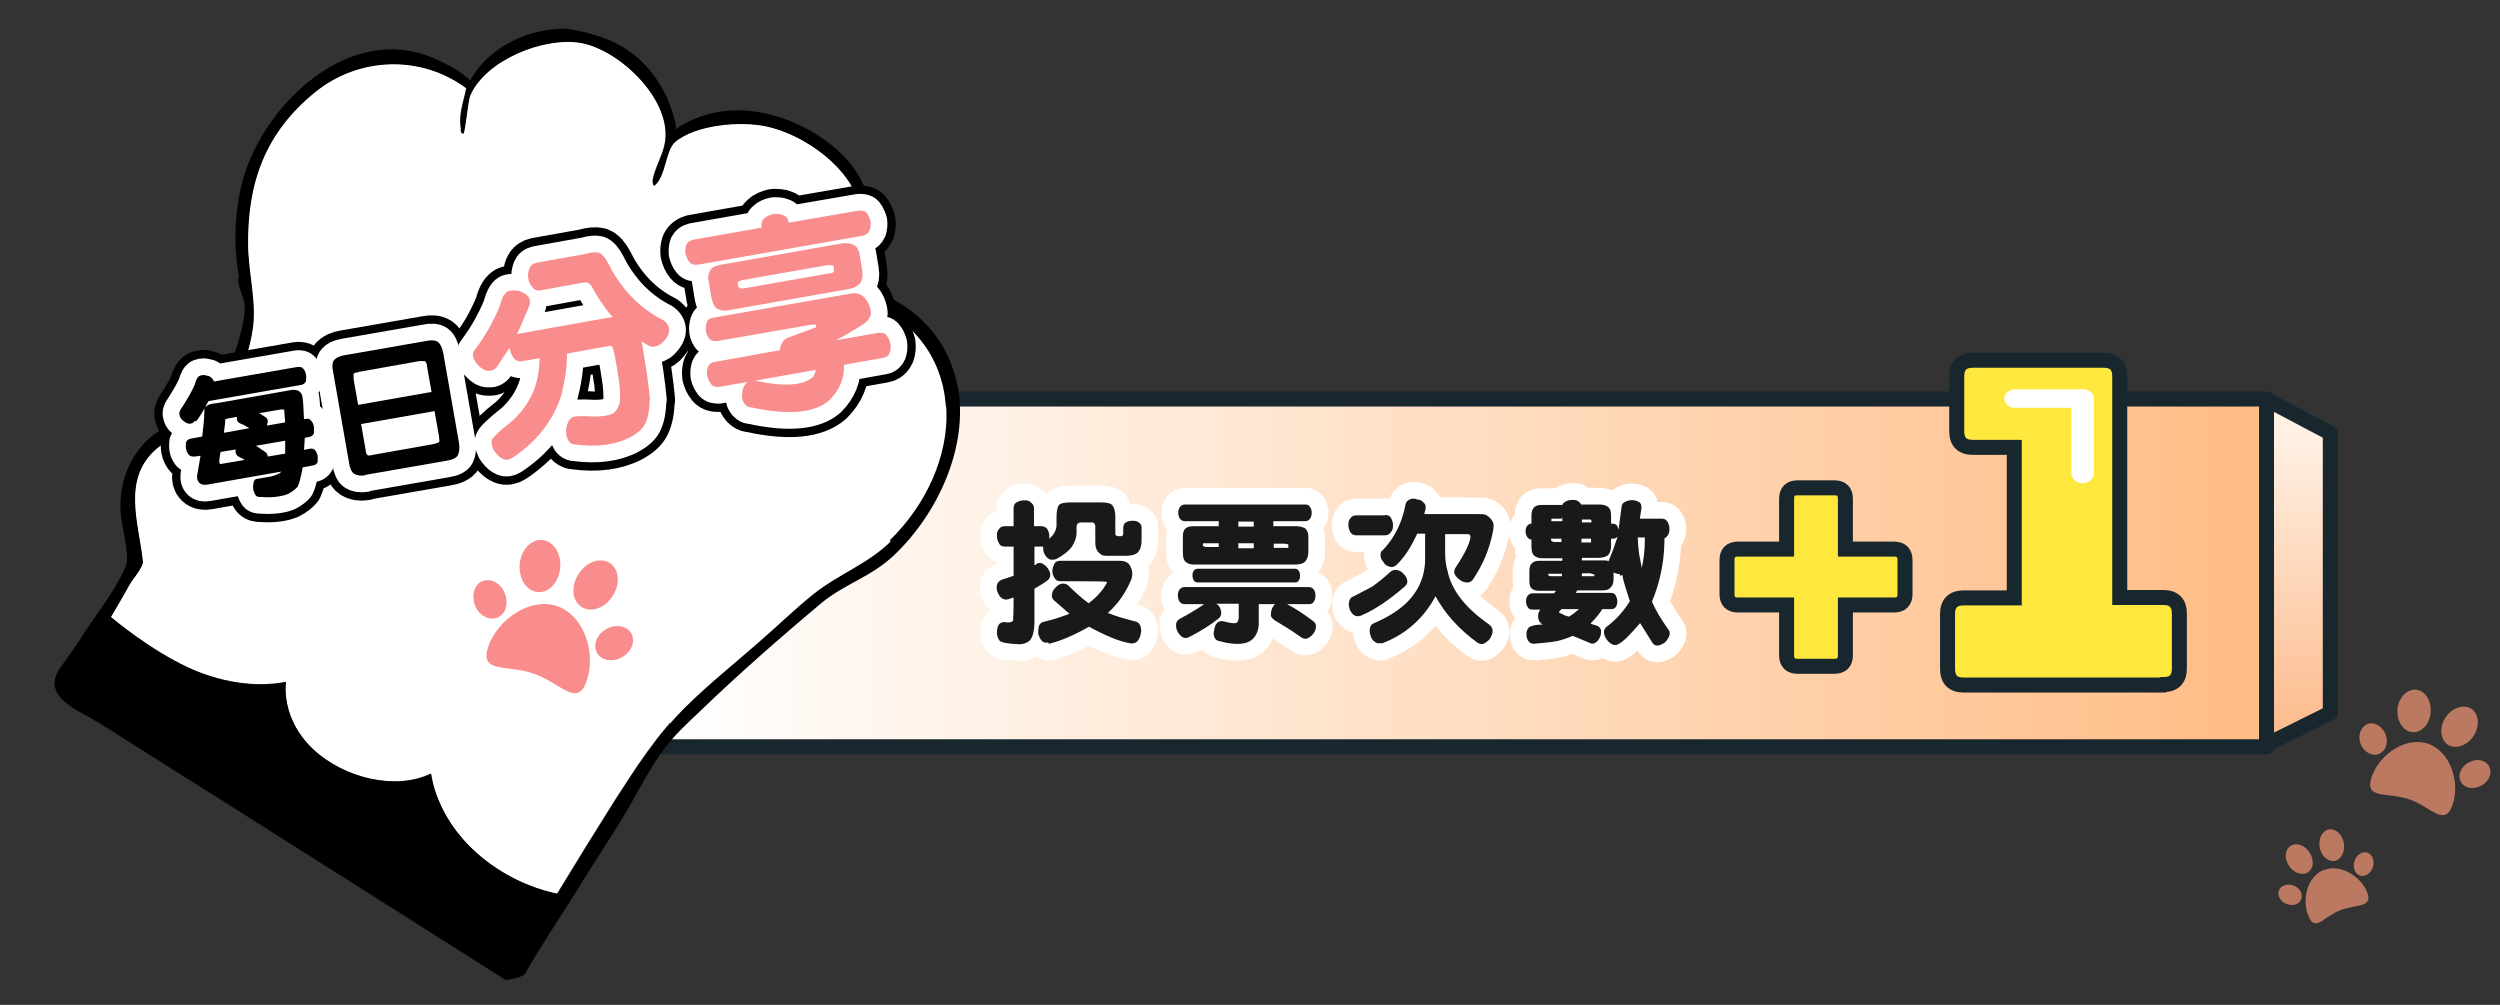 <?xml version="1.0" encoding="UTF-8"?>
<svg id="_圖層_1" data-name="圖層_1" xmlns="http://www.w3.org/2000/svg" version="1.1" xmlns:xlink="http://www.w3.org/1999/xlink" viewBox="0 0 599.6 241">
  <rect x="0" y="0" width="599.6" height="241" fill="#333333" stroke="none"/>
  <!-- Generator: Adobe Illustrator 29.4.0, SVG Export Plug-In . SVG Version: 2.1.0 Build 152)  -->
  <defs>
    <style>
      .st0 {
        stroke: #000;
        stroke-width: 12px;
      }

      .st0, .st1 {
        fill: none;
      }

      .st0, .st1, .st2, .st3, .st4 {
        stroke-linecap: round;
      }

      .st0, .st1, .st3, .st4 {
        stroke-linejoin: round;
      }

      .st5 {
        fill: #fff;
      }

      .st6 {
        fill: #f98c8c;
      }

      .st7 {
        isolation: isolate;
      }

      .st1 {
        stroke: #fff;
        stroke-width: 8px;
      }

      .st8 {
        fill: #191919;
      }

      .st9 {
        fill: #ff0080;
      }

      .st2 {
        fill: #ffe83e;
        stroke-miterlimit: 10;
      }

      .st2, .st3, .st4 {
        stroke: #18262e;
        stroke-width: 3.6px;
      }

      .st3 {
        fill: url(#_未命名漸層_56);
      }

      .st4 {
        fill: url(#_未命名漸層_29);
      }

      .st10 {
        fill: #ba7960;
      }
    </style>
    <linearGradient id="_未命名漸層_29" data-name="未命名漸層 29" x1="158.9" y1="1583.4" x2="543.7" y2="1583.4" gradientTransform="translate(0 -1446)" gradientUnits="userSpaceOnUse">
      <stop offset="0" stop-color="#fff"/>
      <stop offset="1" stop-color="#ffbc85"/>
    </linearGradient>
    <linearGradient id="_未命名漸層_56" data-name="未命名漸層 56" x1="551.2" y1="1549.8" x2="551.2" y2="1625.9" gradientTransform="translate(0 -1446)" gradientUnits="userSpaceOnUse">
      <stop offset="0" stop-color="#fff1e4"/>
      <stop offset="1" stop-color="#fcb888"/>
    </linearGradient>
  </defs>
  <g class="st7">
    <g id="_圖層_11" data-name="_圖層_1">
      <g>
        <path class="st4" d="M543.7,95.7H158.9v83.4h384.8v-83.4Z"/>
        <path class="st3" d="M558.9,103.9v67.1l-15.3,7.6v-82.8l15.3,8.1Z"/>
        <path class="st2" d="M416.8,145.1c-1.7,0-2.6-.9-2.6-2.6v-8.2c0-1.7.9-2.6,2.6-2.6h11.7v-12.1c0-1.7.9-2.6,2.6-2.6h8.9c1.7,0,2.6.9,2.6,2.6v12.1h11.7c1.7,0,2.6.9,2.6,2.6v8.2c0,1.7-.9,2.6-2.6,2.6h-11.7v12.1c0,1.7-.9,2.6-2.6,2.6h-8.9c-1.7,0-2.6-.9-2.6-2.6v-12.1h-11.7Z"/>
        <path class="st2" d="M518.7,164.3h-47.7c-2.6,0-3.9-1.3-3.9-3.9v-13.1c0-2.6,1.3-3.9,3.9-3.9h12.1v-36.1h-9.9c-2.6,0-3.9-1.3-3.9-3.9v-13.1c0-2.6,1.3-3.9,3.9-3.9h31.3c2.6,0,3.9,1.3,3.9,3.9v53h10.4c2.6,0,3.9,1.3,3.9,3.9v13.1c0,2.6-1.3,3.9-3.9,3.9h0Z"/>
        <path class="st5" d="M499.7,93.4h-16.5c-1.4,0-2.5,1-2.5,2.2s1.1,2.2,2.5,2.2h16.5c1.4,0,2.5-1,2.5-2.2s-1.1-2.2-2.5-2.2Z"/>
        <path class="st5" d="M502.2,113.4v-17.5c0-1.4-1.2-2.5-2.7-2.5s-2.7,1.1-2.7,2.5v17.5c0,1.4,1.2,2.5,2.7,2.5s2.7-1.1,2.7-2.5Z"/>
        <g>
          <g>
            <path d="M258.2,126.3v1.4c0,1.2-.4,2.3-1.1,3.4-.8,1.1-2.1,2.1-3.8,3-.6.2-1.2.2-1.7,0-1-.7-1.5-1.7-1.4-3h-2.1v4.4h.2c.5-.5,1-.6,1.6-.4.5.3,1,.6,1.4,1.2s.6,1.1.6,1.6-.2,1-.8,1.4c-.8.6-1.8,1.2-3,1.9v7.9c0,2.2-.4,3.8-1.2,4.6-.8.6-1.7.9-2.7.8-2.6-.1-4.1-.4-4.5-.9s-.5-1-.6-1.7c0-1.8.5-2.7,1.8-2.7,1,.2,1.8.1,2.1-.4v-.9c.1,0,.1-4.6.1-4.6l-1.2.4c-.6.2-1.1.1-1.6-.2-.4-.3-.8-.8-1-1.4-.3-.6-.3-1.2-.2-1.8.1-.5.5-.9,1-1.2l3-1v-7h-2.1c-.7,0-1.2-.3-1.4-.8-.3-.5-.5-1.1-.5-1.8s.1-1.2.5-1.6c.3-.5.8-.7,1.4-.7h2.1v-4.3c0-.7.3-1.2.7-1.4.5-.3,1.1-.5,1.8-.5s1.2,0,1.6.5c.5.3.8.8.8,1.4v4.3h1.8c.6,0,1.1.3,1.4.7.4.7.6,1.5.4,2.3,1.1-.8,1.7-1.9,1.8-3.1v-2.1c0-1.4.2-2.4.6-2.9.4-.4,1.3-.6,2.8-.6h7.3c1.4,0,2.3.2,2.7.7.4.5.7,1.4.7,2.7v4.1c0,.4.2.5.6.6h.7c.4,0,.6-.2.6-.6v-1.4c0-.6.2-1,.6-1.3.4-.2.9-.4,1.5-.4s1.2,0,1.6.4c.5.3.7.7.7,1.3v3c0,1.6-.5,2.7-1.3,3.2-.5.3-1.3.5-2.5.5h-4.1c-.9,0-1.6,0-1.9-.4-.9-.5-1.3-1.5-1.3-2.8v-3.8c0-.7-.4-1.1-1-1h-2.4c-.7,0-1.1.4-1.1,1.1ZM251.4,154.1c-.7.1-1.2,0-1.6-.5-.4-.4-.6-1-.8-1.6,0-.7,0-1.3.2-1.9.2-.6.7-.9,1.3-1,2.5-.6,4.5-1.3,6-1.9l-3.7-3.2c-.5-.5-.6-.9-.5-1.5s.4-1.2.9-1.6c.4-.5.9-.8,1.4-.9s1.1,0,1.6.4c1.7,1.7,3.3,3.1,4.9,4.3,2.1-1.6,3.5-3.3,4.3-4.8.1-.2.1-.3,0-.4h-.6c0-.1-10.5-.1-10.5-.1-.7,0-1.1-.3-1.4-.8s-.5-1-.5-1.6.2-1.3.5-1.8.7-.7,1.4-.7h14.3c1.3,0,2.1.5,2.5,1.3.5,1,.6,1.9.3,3-1.3,3.2-3.2,6-5.7,8.2,1.9.8,4.1,1.4,6.4,2,.7.1,1.2.5,1.4,1.1.2.5.3,1.2.1,1.9-.1.7-.4,1.3-.8,1.8-.4.4-1,.6-1.7.5-2.8-.5-6.1-1.9-9.9-4-3.5,2-6.7,3.4-9.6,4.1l-.2-.3Z"/>
            <path d="M301.9,144.8v5c-.1,1.5-.6,2.7-1.6,3.6-1.4,1.2-4,1.4-7.7.4-.7-.1-1.1-.4-1.3-.9-.2-.5-.3-1-.1-1.7.2-1.7,1-2.4,2.2-2.2,1.7.5,2.9.6,3.3.3.3-.4.4-.8.4-1.2v-3.3h-5.4c.7.4,1.1,1.1,1.2,2,0,.6-.1,1.1-.6,1.5-1.8,1.5-4.2,3-7.1,4.5-.6.3-1.2.3-1.6,0-.5-.3-.9-.8-1.2-1.4-.3-.6-.4-1.2-.3-1.7,0-.6.4-1,.9-1.3,2.4-1.3,4.4-2.5,5.8-3.5h-4.7c-.5,0-.9-.2-1.2-.6-.3-.5-.4-1-.4-1.5s.1-1,.4-1.4.7-.6,1.2-.6h29.8c.5,0,.9.2,1.2.6.3.4.4.9.4,1.5s-.1,1-.4,1.4c-.3.5-.7.6-1.2.6h-5.2c1.7.9,3.8,2.2,6.3,4.1.5.4.7.9.6,1.4,0,.6-.3,1.2-.7,1.7-.4.5-.9.8-1.3,1-.5.2-1.1.1-1.6-.3-2.1-1.5-3.9-2.6-5.4-3.5-1.2-.6-1.8-1.3-1.8-1.7,0-1.1.3-2,1-2.7h-3.9ZM310.8,126.2c.9,0,1.6.2,2.2.5.5.4.8,1.1.8,2.1v3.6c0,.9-.3,1.7-.7,2.2s-1.2.8-2.3.8h-24.5c-1,0-1.6-.3-2.1-.8-.4-.5-.5-1.2-.5-2.2v-3.6c0-.9.1-1.6.6-2,.4-.4,1-.6,2-.6h6v-1.2h-8.1c-.5,0-.9-.2-1.2-.6-.3-.4-.4-.9-.4-1.4s.1-1,.4-1.4.7-.6,1.2-.6h28.9c.5,0,.9.2,1.1.6.3.4.4.9.4,1.4s-.1,1-.4,1.4-.6.6-1.2.6h-7.6v1.2h5.4ZM287.3,136.4h23.3c.4,0,.7.2.9.5s.3.7.3,1.2-.1.8-.3,1.1c-.2.4-.5.5-.9.5h-23.3c-.5,0-.8-.2-1-.5-.2-.4-.3-.7-.3-1.2s.1-.8.3-1.1c.2-.3.5-.5,1-.5ZM292.3,130.3h-3c-.4,0-.6,0-.7,0s-.1.3-.1.7h0c0,0,.2,0,.2,0,.1,0,.3.2.6.2h3v-1.2h0ZM300.7,125.1h-3.7v1.2h3.7v-1.2ZM300.7,130.3h-3.7v1.2h3.7v-1.2ZM305.5,131.4h2.4c.6,0,1,0,1.1,0v-.7c0-.2-.5-.3-1.1-.3h-2.4v1.2h0Z"/>
            <path d="M332.2,123.5c.6,0,1.1.2,1.4.7s.5,1.1.5,1.8-.1,1.2-.5,1.6c-.3.5-.8.8-1.4.8h-6.9c-.7,0-1.1-.3-1.4-.7-.3-.5-.5-1.1-.5-1.8s.1-1.2.5-1.6c.3-.5.8-.7,1.4-.7h6.9ZM335,136.7c.6.1,1.2.4,1.6.9.5.5.8,1,.9,1.5.1.6,0,1-.5,1.5-3.6,3.1-7.1,5.6-10.7,7.1-.6.2-1.2.1-1.6-.2s-.8-.8-1-1.4c-.2-.7-.3-1.3-.1-1.9.1-.6.5-1,1.1-1.2l4.4-2.3c1.4-1,2.9-2.2,4.3-3.5.5-.4,1-.6,1.5-.5h.1ZM331.3,154.2c-.6.2-1.2.1-1.6-.3-.5-.3-.8-.8-1-1.5-.2-.6-.3-1.2-.1-1.8.1-.6.5-1,1.1-1.2,3-1.3,5.4-2.8,7.3-4.5,3.2-3,4.8-6.6,4.8-10.9v-6h-1.9c-1.5,3.3-3.2,5.9-5.1,7.6-.5.4-1,.5-1.6.3s-1.1-.5-1.4-1.1c-.4-.5-.7-1-.7-1.6s.1-1,.7-1.4c2.7-2.9,4.5-6.5,5.3-10.8.1-.6.5-1,1-1.2.5-.3,1.2-.3,1.8,0,.6,0,1.2.3,1.5.7.5.4.6.9.5,1.6l-.3,1.2h13c.9,0,1.7,0,2.1.4.5.3,1,.8,1.3,1.4.3.5.3,1.4,0,2.7-.8,4-2.4,7.7-4.6,11-.4.6-.8.9-1.4.9s-1.1-.1-1.7-.5-1-.8-1.3-1.3-.3-1,0-1.6c1.4-2.1,2.3-3.7,2.8-4.8.8-1.7,1-2.8.8-3.1-.1-.2-.4-.3-.6-.3h-5.4v4.5c0,1.6.2,3.1.6,4.4.9,4.4,4.1,8.6,9.3,12.3,1,.6,1.5,1.3,1.5,2s-.3,1.2-.6,1.8c-.4.6-.9.9-1.4,1.2s-1.1.2-1.7-.2c-4.4-3.2-7.8-7-10-11.1-2.9,5.4-7.3,9.3-13.1,11.4h.1Z"/>
            <path d="M388.6,137.7c-.5,0-1-.1-1.6-.4v1.7c0,.9-.3,1.5-.7,1.9-.4.5-1,.7-2,.7h-6l-.4.6h8.5c.5,0,.9.2,1.1.6.2.4.4.9.4,1.4s-.1,1-.3,1.3c-.3.4-.6.6-1.2.6h-2.1c-.7,1.1-1.6,2.2-2.6,3.2l-.2.3,1.6.5c.5.3.8.6.9,1.1,0,.6,0,1.1-.3,1.7-.3.5-.5.9-1,1.2-.4.3-.9.4-1.4.1l-4.1-1.7c-1.1.5-2.3.9-3.5,1.2-1.4.3-3.3.5-5.8.7-.6,0-1-.2-1.3-.6-.3-.4-.5-1-.5-1.6s.1-1.1.4-1.5c.3-.5,1.5-.9,3.5-.9-.7-.4-1.1-1.1-1.1-2s.2-1,.5-1.6h-1.9c-.5,0-.9-.2-1.1-.6-.3-.4-.4-.9-.4-1.4s.1-1,.4-1.3c.3-.4.6-.6,1.2-.6h5.1l.5-.6h-4c-.9,0-1.5-.2-1.9-.6-.4-.4-.5-1-.5-2v-2.2c0-.8.2-1.4.6-1.8s.9-.6,1.8-.6h5.5v-.6h-4.8c-.9,0-1.6-.3-2-.7-.4-.4-.6-1.1-.6-2.1v-1.7c-.5,0-.8-.3-1-.6-.3-.4-.4-.9-.4-1.4s.1-1,.4-1.3c.3-.4.6-.5,1-.5v-1.9c0-.9.2-1.5.6-2,.4-.4,1-.6,1.9-.6h4.9c.1-.3.3-.5.6-.7.5-.3,1-.5,1.7-.5s1.2,0,1.6.4c.3.2.5.4.6.7h4.4c.9,0,1.6.2,2.1.6s.7,1,.7,2.1v1.9h.4c.5,0,.9.2,1.1.6l.3.8.7-5.3c0-.6.3-1.1.8-1.3,1.1-.6,2.3-.6,3.4,0,.5.3.6.8.6,1.4l-.4,2.6h5.3c.6,0,1.1.3,1.3.7.3.5.5,1,.5,1.7s-.1,1.2-.4,1.6c-.2.3-.5.6-.8.7v.8c-.1,5.1-1.1,9.9-3,14.4.9,2.1,2.2,4.2,3.8,6.5.4.4.6,1,.4,1.6-.2.5-.5,1.1-1,1.6-.5.4-1,.6-1.5.8-.6.1-1.1,0-1.5-.5l-3-4.8h-.1c-2.2,2.6-3.9,4.3-5,4.9-.6.4-1.1.4-1.7.1-.5-.3-.9-.6-1.3-1.2-.4-.6-.6-1.1-.6-1.7s.3-1.1.8-1.4c2.1-1.6,3.9-3.6,5.4-6h0c-.9-2.9-1.6-4.9-1.8-6.3l-.6.2v-.4ZM371.9,137.6c-.3,0-.5,0-.6.1h0c0,.1.1.3.1.3.1.1.3.2.5.2h2.7v-.6h-2.7ZM374.6,124.4h-1.8c-.3,0-.5,0-.6,0s-.2.3-.1.6h0c0,0,2.6,0,2.6,0v-.9h-.1ZM374.6,129.2h-2.6c0,.4,0,.5.2.6.1,0,.3.2.5.2h1.8v-.9h.1ZM374.5,146.1c-.4.4-.6.6-.6.8l1.4.7,1,.3c.9-.5,1.7-1.2,2.4-1.8h-4.2,0ZM379.4,125.3h2.3c0-.4,0-.6-.2-.7-.1,0-.4,0-.9,0h-1.2v.9h0ZM387.8,128.8c-.2.3-.6.4-1,.4h-.4v1.7c0,.9-.2,1.6-.6,2.1s-1.1.7-2.2.8h-4.2v.6h5c.5,0,1,0,1.4.2.8-1.9,1.5-3.8,2.1-5.7h0ZM379.4,130.1h2.2v-.9h-2.3v.9h0ZM379.4,137.6v.6h3v-.4l-1-.3h-2.1.1ZM393.7,136.5c.5-2.2.8-4.5.8-6.9v-.7h-1.7c.1,2.4.3,4,.5,4.9l.5,2.6h0Z"/>
          </g>
          <g>
            <path class="st1" d="M258.2,126.3v1.4c0,1.2-.4,2.3-1.1,3.4-.8,1.1-2.1,2.1-3.8,3-.6.2-1.2.2-1.7,0-1-.7-1.5-1.7-1.4-3h-2.1v4.4h.2c.5-.5,1-.6,1.6-.4.5.3,1,.6,1.4,1.2s.6,1.1.6,1.6-.2,1-.8,1.4c-.8.6-1.8,1.2-3,1.9v7.9c0,2.2-.4,3.8-1.2,4.6-.8.6-1.7.9-2.7.8-2.6-.1-4.1-.4-4.5-.9s-.5-1-.6-1.7c0-1.8.5-2.7,1.8-2.7,1,.2,1.8.1,2.1-.4v-.9c.1,0,.1-4.6.1-4.6l-1.2.4c-.6.2-1.1.1-1.6-.2-.4-.3-.8-.8-1-1.4-.3-.6-.3-1.2-.2-1.8.1-.5.5-.9,1-1.2l3-1v-7h-2.1c-.7,0-1.2-.3-1.4-.8-.3-.5-.5-1.1-.5-1.8s.1-1.2.5-1.6c.3-.5.8-.7,1.4-.7h2.1v-4.3c0-.7.3-1.2.7-1.4.5-.3,1.1-.5,1.8-.5s1.2,0,1.6.5c.5.3.8.8.8,1.4v4.3h1.8c.6,0,1.1.3,1.4.7.4.7.6,1.5.4,2.3,1.1-.8,1.7-1.9,1.8-3.1v-2.1c0-1.4.2-2.4.6-2.9.4-.4,1.3-.6,2.8-.6h7.3c1.4,0,2.3.2,2.7.7.4.5.7,1.4.7,2.7v4.1c0,.4.2.5.6.6h.7c.4,0,.6-.2.6-.6v-1.4c0-.6.2-1,.6-1.3.4-.2.9-.4,1.5-.4s1.2,0,1.6.4c.5.3.7.7.7,1.3v3c0,1.6-.5,2.7-1.3,3.2-.5.3-1.3.5-2.5.5h-4.1c-.9,0-1.6,0-1.9-.4-.9-.5-1.3-1.5-1.3-2.8v-3.8c0-.7-.4-1.1-1-1h-2.4c-.7,0-1.1.4-1.1,1.1ZM251.4,154.1c-.7.1-1.2,0-1.6-.5-.4-.4-.6-1-.8-1.6,0-.7,0-1.3.2-1.9.2-.6.7-.9,1.3-1,2.5-.6,4.5-1.3,6-1.9l-3.7-3.2c-.5-.5-.6-.9-.5-1.5s.4-1.2.9-1.6c.4-.5.9-.8,1.4-.9s1.1,0,1.6.4c1.7,1.7,3.3,3.1,4.9,4.3,2.1-1.6,3.5-3.3,4.3-4.8.1-.2.1-.3,0-.4h-.6c0-.1-10.5-.1-10.5-.1-.7,0-1.1-.3-1.4-.8s-.5-1-.5-1.6.2-1.3.5-1.8.7-.7,1.4-.7h14.3c1.3,0,2.1.5,2.5,1.3.5,1,.6,1.9.3,3-1.3,3.2-3.2,6-5.7,8.2,1.9.8,4.1,1.4,6.4,2,.7.1,1.2.5,1.4,1.1.2.5.3,1.2.1,1.9-.1.7-.4,1.3-.8,1.8-.4.4-1,.6-1.7.5-2.8-.5-6.1-1.9-9.9-4-3.5,2-6.7,3.4-9.6,4.1l-.2-.3Z"/>
            <path class="st1" d="M301.9,144.8v5c-.1,1.5-.6,2.7-1.6,3.6-1.4,1.2-4,1.4-7.7.4-.7-.1-1.1-.4-1.3-.9-.2-.5-.3-1-.1-1.7.2-1.7,1-2.4,2.2-2.2,1.7.5,2.9.6,3.3.3.3-.4.4-.8.4-1.2v-3.3h-5.4c.7.4,1.1,1.1,1.2,2,0,.6-.1,1.1-.6,1.5-1.8,1.5-4.2,3-7.1,4.5-.6.3-1.2.3-1.6,0-.5-.3-.9-.8-1.2-1.4-.3-.6-.4-1.2-.3-1.7,0-.6.4-1,.9-1.3,2.4-1.3,4.4-2.5,5.8-3.5h-4.7c-.5,0-.9-.2-1.2-.6-.3-.5-.4-1-.4-1.5s.1-1,.4-1.4.7-.6,1.2-.6h29.8c.5,0,.9.2,1.2.6.3.4.4.9.4,1.5s-.1,1-.4,1.4c-.3.5-.7.6-1.2.6h-5.2c1.7.9,3.8,2.2,6.3,4.1.5.4.7.9.6,1.4,0,.6-.3,1.2-.7,1.7-.4.5-.9.8-1.3,1-.5.2-1.1.1-1.6-.3-2.1-1.5-3.9-2.6-5.4-3.5-1.2-.6-1.8-1.3-1.8-1.7,0-1.1.3-2,1-2.7h-3.9ZM310.8,126.2c.9,0,1.6.2,2.2.5.5.4.8,1.1.8,2.1v3.6c0,.9-.3,1.7-.7,2.2s-1.2.8-2.3.8h-24.5c-1,0-1.6-.3-2.1-.8-.4-.5-.5-1.2-.5-2.2v-3.6c0-.9.1-1.6.6-2,.4-.4,1-.6,2-.6h6v-1.2h-8.1c-.5,0-.9-.2-1.2-.6-.3-.4-.4-.9-.4-1.4s.1-1,.4-1.4.7-.6,1.2-.6h28.9c.5,0,.9.2,1.1.6.3.4.4.9.4,1.4s-.1,1-.4,1.4-.6.6-1.2.6h-7.6v1.2h5.4ZM287.3,136.4h23.3c.4,0,.7.2.9.5s.3.7.3,1.2-.1.8-.3,1.1c-.2.4-.5.5-.9.5h-23.3c-.5,0-.8-.2-1-.5-.2-.4-.3-.7-.3-1.2s.1-.8.3-1.1c.2-.3.5-.5,1-.5ZM292.3,130.3h-3c-.4,0-.6,0-.7,0s-.1.3-.1.7h0c0,0,.2,0,.2,0,.1,0,.3.2.6.2h3v-1.2h0ZM300.7,125.1h-3.7v1.2h3.7v-1.2ZM300.7,130.3h-3.7v1.2h3.7v-1.2ZM305.5,131.4h2.4c.6,0,1,0,1.1,0v-.7c0-.2-.5-.3-1.1-.3h-2.4v1.2h0Z"/>
            <path class="st1" d="M332.2,123.5c.6,0,1.1.2,1.4.7s.5,1.1.5,1.8-.1,1.2-.5,1.6c-.3.5-.8.8-1.4.8h-6.9c-.7,0-1.1-.3-1.4-.7-.3-.5-.5-1.1-.5-1.8s.1-1.2.5-1.6c.3-.5.8-.7,1.4-.7h6.9ZM335,136.7c.6.1,1.2.4,1.6.9.5.5.8,1,.9,1.5.1.6,0,1-.5,1.5-3.6,3.1-7.1,5.6-10.7,7.1-.6.2-1.2.1-1.6-.2s-.8-.8-1-1.4c-.2-.7-.3-1.3-.1-1.9.1-.6.5-1,1.1-1.2l4.4-2.3c1.4-1,2.9-2.2,4.3-3.5.5-.4,1-.6,1.5-.5h.1ZM331.3,154.2c-.6.2-1.2.1-1.6-.3-.5-.3-.8-.8-1-1.5-.2-.6-.3-1.2-.1-1.8.1-.6.5-1,1.1-1.2,3-1.3,5.4-2.8,7.3-4.5,3.2-3,4.8-6.6,4.8-10.9v-6h-1.9c-1.5,3.3-3.2,5.9-5.1,7.6-.5.4-1,.5-1.6.3s-1.1-.5-1.4-1.1c-.4-.5-.7-1-.7-1.6s.1-1,.7-1.4c2.7-2.9,4.5-6.5,5.3-10.8.1-.6.5-1,1-1.2.5-.3,1.2-.3,1.8,0,.6,0,1.2.3,1.5.7.5.4.6.9.5,1.6l-.3,1.2h13c.9,0,1.7,0,2.1.4.5.3,1,.8,1.3,1.4.3.5.3,1.4,0,2.7-.8,4-2.4,7.7-4.6,11-.4.6-.8.9-1.4.9s-1.1-.1-1.7-.5-1-.8-1.3-1.3-.3-1,0-1.6c1.4-2.1,2.3-3.7,2.8-4.8.8-1.7,1-2.8.8-3.1-.1-.2-.4-.3-.6-.3h-5.4v4.5c0,1.6.2,3.1.6,4.4.9,4.4,4.1,8.6,9.3,12.3,1,.6,1.5,1.3,1.5,2s-.3,1.2-.6,1.8c-.4.6-.9.9-1.4,1.2s-1.1.2-1.7-.2c-4.4-3.2-7.8-7-10-11.1-2.9,5.4-7.3,9.3-13.1,11.4h.1Z"/>
            <path class="st1" d="M388.6,137.7c-.5,0-1-.1-1.6-.4v1.7c0,.9-.3,1.5-.7,1.9-.4.5-1,.7-2,.7h-6l-.4.6h8.5c.5,0,.9.2,1.1.6.2.4.4.9.4,1.4s-.1,1-.3,1.3c-.3.4-.6.6-1.2.6h-2.1c-.7,1.1-1.6,2.2-2.6,3.2l-.2.3,1.6.5c.5.3.8.6.9,1.1,0,.6,0,1.1-.3,1.7-.3.5-.5.9-1,1.2-.4.3-.9.4-1.4.1l-4.1-1.7c-1.1.5-2.3.9-3.5,1.2-1.4.3-3.3.5-5.8.7-.6,0-1-.2-1.3-.6-.3-.4-.5-1-.5-1.6s.1-1.1.4-1.5c.3-.5,1.5-.9,3.5-.9-.7-.4-1.1-1.1-1.1-2s.2-1,.5-1.6h-1.9c-.5,0-.9-.2-1.1-.6-.3-.4-.4-.9-.4-1.4s.1-1,.4-1.3c.3-.4.6-.6,1.2-.6h5.1l.5-.6h-4c-.9,0-1.5-.2-1.9-.6-.4-.4-.5-1-.5-2v-2.2c0-.8.2-1.4.6-1.8s.9-.6,1.8-.6h5.5v-.6h-4.8c-.9,0-1.6-.3-2-.7-.4-.4-.6-1.1-.6-2.1v-1.7c-.5,0-.8-.3-1-.6-.3-.4-.4-.9-.4-1.4s.1-1,.4-1.3c.3-.4.6-.5,1-.5v-1.9c0-.9.2-1.5.6-2,.4-.4,1-.6,1.9-.6h4.9c.1-.3.3-.5.6-.7.5-.3,1-.5,1.7-.5s1.2,0,1.6.4c.3.2.5.4.6.7h4.4c.9,0,1.6.2,2.1.6s.7,1,.7,2.1v1.9h.4c.5,0,.9.2,1.1.6l.3.8.7-5.3c0-.6.3-1.1.8-1.3,1.1-.6,2.3-.6,3.4,0,.5.3.6.8.6,1.4l-.4,2.6h5.3c.6,0,1.1.3,1.3.7.3.5.5,1,.5,1.7s-.1,1.2-.4,1.6c-.2.3-.5.6-.8.7v.8c-.1,5.1-1.1,9.9-3,14.4.9,2.1,2.2,4.2,3.8,6.5.4.4.6,1,.4,1.6-.2.5-.5,1.1-1,1.6-.5.4-1,.6-1.5.8-.6.1-1.1,0-1.5-.5l-3-4.8h-.1c-2.2,2.6-3.9,4.3-5,4.9-.6.4-1.1.4-1.7.1-.5-.3-.9-.6-1.3-1.2-.4-.6-.6-1.1-.6-1.7s.3-1.1.8-1.4c2.1-1.6,3.9-3.6,5.4-6h0c-.9-2.9-1.6-4.9-1.8-6.3l-.6.2v-.4ZM371.9,137.6c-.3,0-.5,0-.6.1h0c0,.1.1.3.1.3.1.1.3.2.5.2h2.7v-.6h-2.7ZM374.6,124.4h-1.8c-.3,0-.5,0-.6,0s-.2.3-.1.6h0c0,0,2.6,0,2.6,0v-.9h-.1ZM374.6,129.2h-2.6c0,.4,0,.5.2.6.1,0,.3.2.5.2h1.8v-.9h.1ZM374.5,146.1c-.4.4-.6.6-.6.8l1.4.7,1,.3c.9-.5,1.7-1.2,2.4-1.8h-4.2,0ZM379.4,125.3h2.3c0-.4,0-.6-.2-.7-.1,0-.4,0-.9,0h-1.2v.9h0ZM387.8,128.8c-.2.3-.6.4-1,.4h-.4v1.7c0,.9-.2,1.6-.6,2.1s-1.1.7-2.2.8h-4.2v.6h5c.5,0,1,0,1.4.2.8-1.9,1.5-3.8,2.1-5.7h0ZM379.4,130.1h2.2v-.9h-2.3v.9h0ZM379.4,137.6v.6h3v-.4l-1-.3h-2.1.1ZM393.7,136.5c.5-2.2.8-4.5.8-6.9v-.7h-1.7c.1,2.4.3,4,.5,4.9l.5,2.6h0Z"/>
          </g>
          <g>
            <path class="st8" d="M258.2,126.3v1.4c0,1.2-.4,2.3-1.1,3.4-.8,1.1-2.1,2.1-3.8,3-.6.2-1.2.2-1.7,0-1-.7-1.5-1.7-1.4-3h-2.1v4.4h.2c.5-.5,1-.6,1.6-.4.5.3,1,.6,1.4,1.2s.6,1.1.6,1.6-.2,1-.8,1.4c-.8.6-1.8,1.2-3,1.9v7.9c0,2.2-.4,3.8-1.2,4.6-.8.6-1.7.9-2.7.8-2.6-.1-4.1-.4-4.5-.9s-.5-1-.6-1.7c0-1.8.5-2.7,1.8-2.7,1,.2,1.8.1,2.1-.4v-.9c.1,0,.1-4.6.1-4.6l-1.2.4c-.6.2-1.1.1-1.6-.2-.4-.3-.8-.8-1-1.4-.3-.6-.3-1.2-.2-1.8.1-.5.5-.9,1-1.2l3-1v-7h-2.1c-.7,0-1.2-.3-1.4-.8-.3-.5-.5-1.1-.5-1.8s.1-1.2.5-1.6c.3-.5.8-.7,1.4-.7h2.1v-4.3c0-.7.3-1.2.7-1.4.5-.3,1.1-.5,1.8-.5s1.2,0,1.6.5c.5.3.8.8.8,1.4v4.3h1.8c.6,0,1.1.3,1.4.7.4.7.6,1.5.4,2.3,1.1-.8,1.7-1.9,1.8-3.1v-2.1c0-1.4.2-2.4.6-2.9.4-.4,1.3-.6,2.8-.6h7.3c1.4,0,2.3.2,2.7.7.4.5.7,1.4.7,2.7v4.1c0,.4.2.5.6.6h.7c.4,0,.6-.2.6-.6v-1.4c0-.6.2-1,.6-1.3.4-.2.9-.4,1.5-.4s1.2,0,1.6.4c.5.3.7.7.7,1.3v3c0,1.6-.5,2.7-1.3,3.2-.5.3-1.3.5-2.5.5h-4.1c-.9,0-1.6,0-1.9-.4-.9-.5-1.3-1.5-1.3-2.8v-3.8c0-.7-.4-1.1-1-1h-2.4c-.7,0-1.1.4-1.1,1.1ZM251.4,154.1c-.7.1-1.2,0-1.6-.5-.4-.4-.6-1-.8-1.6,0-.7,0-1.3.2-1.9.2-.6.7-.9,1.3-1,2.5-.6,4.5-1.3,6-1.9l-3.7-3.2c-.5-.5-.6-.9-.5-1.5s.4-1.2.9-1.6c.4-.5.9-.8,1.4-.9s1.1,0,1.6.4c1.7,1.7,3.3,3.1,4.9,4.3,2.1-1.6,3.5-3.3,4.3-4.8.1-.2.1-.3,0-.4h-.6c0-.1-10.5-.1-10.5-.1-.7,0-1.1-.3-1.4-.8s-.5-1-.5-1.6.2-1.3.5-1.8.7-.7,1.4-.7h14.3c1.3,0,2.1.5,2.5,1.3.5,1,.6,1.9.3,3-1.3,3.2-3.2,6-5.7,8.2,1.9.8,4.1,1.4,6.4,2,.7.1,1.2.5,1.4,1.1.2.5.3,1.2.1,1.9-.1.7-.4,1.3-.8,1.8-.4.4-1,.6-1.7.5-2.8-.5-6.1-1.9-9.9-4-3.5,2-6.7,3.4-9.6,4.1l-.2-.3Z"/>
            <path class="st8" d="M301.9,144.8v5c-.1,1.5-.6,2.7-1.6,3.6-1.4,1.2-4,1.4-7.7.4-.7-.1-1.1-.4-1.3-.9-.2-.5-.3-1-.1-1.7.2-1.7,1-2.4,2.2-2.2,1.7.5,2.9.6,3.3.3.3-.4.4-.8.4-1.2v-3.3h-5.4c.7.4,1.1,1.1,1.2,2,0,.6-.1,1.1-.6,1.5-1.8,1.5-4.2,3-7.1,4.5-.6.3-1.2.3-1.6,0-.5-.3-.9-.8-1.2-1.4-.3-.6-.4-1.2-.3-1.7,0-.6.4-1,.9-1.3,2.4-1.3,4.4-2.5,5.8-3.5h-4.7c-.5,0-.9-.2-1.2-.6-.3-.5-.4-1-.4-1.5s.1-1,.4-1.4.7-.6,1.2-.6h29.8c.5,0,.9.2,1.2.6.3.4.4.9.4,1.5s-.1,1-.4,1.4c-.3.5-.7.6-1.2.6h-5.2c1.7.9,3.8,2.2,6.3,4.1.5.4.7.9.6,1.4,0,.6-.3,1.2-.7,1.7-.4.5-.9.8-1.3,1-.5.2-1.1.1-1.6-.3-2.1-1.5-3.9-2.6-5.4-3.5-1.2-.6-1.8-1.3-1.8-1.7,0-1.1.3-2,1-2.7h-3.9ZM310.8,126.2c.9,0,1.6.2,2.2.5.5.4.8,1.1.8,2.1v3.6c0,.9-.3,1.7-.7,2.2s-1.2.8-2.3.8h-24.5c-1,0-1.6-.3-2.1-.8-.4-.5-.5-1.2-.5-2.2v-3.6c0-.9.1-1.6.6-2,.4-.4,1-.6,2-.6h6v-1.2h-8.1c-.5,0-.9-.2-1.2-.6-.3-.4-.4-.9-.4-1.4s.1-1,.4-1.4.7-.6,1.2-.6h28.9c.5,0,.9.2,1.1.6.3.4.4.9.4,1.4s-.1,1-.4,1.4-.6.6-1.2.6h-7.6v1.2h5.4ZM287.3,136.4h23.3c.4,0,.7.2.9.5s.3.7.3,1.2-.1.8-.3,1.1c-.2.4-.5.5-.9.5h-23.3c-.5,0-.8-.2-1-.5-.2-.4-.3-.7-.3-1.2s.1-.8.3-1.1c.2-.3.5-.5,1-.5ZM292.3,130.3h-3c-.4,0-.6,0-.7,0s-.1.3-.1.7h0c0,0,.2,0,.2,0,.1,0,.3.2.6.2h3v-1.2h0ZM300.7,125.1h-3.7v1.2h3.7v-1.2ZM300.7,130.3h-3.7v1.2h3.7v-1.2ZM305.5,131.4h2.4c.6,0,1,0,1.1,0v-.7c0-.2-.5-.3-1.1-.3h-2.4v1.2h0Z"/>
            <path class="st8" d="M332.2,123.5c.6,0,1.1.2,1.4.7s.5,1.1.5,1.8-.1,1.2-.5,1.6c-.3.5-.8.8-1.4.8h-6.9c-.7,0-1.1-.3-1.4-.7-.3-.5-.5-1.1-.5-1.8s.1-1.2.5-1.6c.3-.5.8-.7,1.4-.7h6.9ZM335,136.7c.6.1,1.2.4,1.6.9.5.5.8,1,.9,1.5.1.6,0,1-.5,1.5-3.6,3.1-7.1,5.6-10.7,7.1-.6.2-1.2.1-1.6-.2s-.8-.8-1-1.4c-.2-.7-.3-1.3-.1-1.9.1-.6.5-1,1.1-1.2l4.4-2.3c1.4-1,2.9-2.2,4.3-3.5.5-.4,1-.6,1.5-.5h.1ZM331.3,154.2c-.6.2-1.2.1-1.6-.3-.5-.3-.8-.8-1-1.5-.2-.6-.3-1.2-.1-1.8.1-.6.5-1,1.1-1.2,3-1.3,5.4-2.8,7.3-4.5,3.2-3,4.8-6.6,4.8-10.9v-6h-1.9c-1.5,3.3-3.2,5.9-5.1,7.6-.5.4-1,.5-1.6.3s-1.1-.5-1.4-1.1c-.4-.5-.7-1-.7-1.6s.1-1,.7-1.4c2.7-2.9,4.5-6.5,5.3-10.8.1-.6.5-1,1-1.2.5-.3,1.2-.3,1.8,0,.6,0,1.2.3,1.5.7.5.4.6.9.5,1.6l-.3,1.2h13c.9,0,1.7,0,2.1.4.5.3,1,.8,1.3,1.4.3.5.3,1.4,0,2.7-.8,4-2.4,7.7-4.6,11-.4.6-.8.9-1.4.9s-1.1-.1-1.7-.5-1-.8-1.3-1.3-.3-1,0-1.6c1.4-2.1,2.3-3.7,2.8-4.8.8-1.7,1-2.8.8-3.1-.1-.2-.4-.3-.6-.3h-5.4v4.5c0,1.6.2,3.1.6,4.4.9,4.4,4.1,8.6,9.3,12.3,1,.6,1.5,1.3,1.5,2s-.3,1.2-.6,1.8c-.4.6-.9.9-1.4,1.2s-1.1.2-1.7-.2c-4.4-3.2-7.8-7-10-11.1-2.9,5.4-7.3,9.3-13.1,11.4h.1Z"/>
            <path class="st8" d="M388.6,137.7c-.5,0-1-.1-1.6-.4v1.7c0,.9-.3,1.5-.7,1.9-.4.5-1,.7-2,.7h-6l-.4.6h8.5c.5,0,.9.2,1.1.6.2.4.4.9.4,1.4s-.1,1-.3,1.3c-.3.4-.6.6-1.2.6h-2.1c-.7,1.1-1.6,2.2-2.6,3.2l-.2.3,1.6.5c.5.3.8.6.9,1.1,0,.6,0,1.1-.3,1.7-.3.5-.5.9-1,1.2-.4.3-.9.4-1.4.1l-4.1-1.7c-1.1.5-2.3.9-3.5,1.2-1.4.3-3.3.5-5.8.7-.6,0-1-.2-1.3-.6-.3-.4-.5-1-.5-1.6s.1-1.1.4-1.5c.3-.5,1.5-.9,3.5-.9-.7-.4-1.1-1.1-1.1-2s.2-1,.5-1.6h-1.9c-.5,0-.9-.2-1.1-.6-.3-.4-.4-.9-.4-1.4s.1-1,.4-1.3c.3-.4.6-.6,1.2-.6h5.1l.5-.6h-4c-.9,0-1.5-.2-1.9-.6-.4-.4-.5-1-.5-2v-2.2c0-.8.2-1.4.6-1.8s.9-.6,1.8-.6h5.5v-.6h-4.8c-.9,0-1.6-.3-2-.7-.4-.4-.6-1.1-.6-2.1v-1.7c-.5,0-.8-.3-1-.6-.3-.4-.4-.9-.4-1.4s.1-1,.4-1.3c.3-.4.6-.5,1-.5v-1.9c0-.9.2-1.5.6-2,.4-.4,1-.6,1.9-.6h4.9c.1-.3.3-.5.6-.7.5-.3,1-.5,1.7-.5s1.2,0,1.6.4c.3.2.5.4.6.7h4.4c.9,0,1.6.2,2.1.6s.7,1,.7,2.1v1.9h.4c.5,0,.9.2,1.1.6l.3.8.7-5.3c0-.6.3-1.1.8-1.3,1.1-.6,2.3-.6,3.4,0,.5.3.6.8.6,1.4l-.4,2.6h5.3c.6,0,1.1.3,1.3.7.3.5.5,1,.5,1.7s-.1,1.2-.4,1.6c-.2.3-.5.6-.8.7v.8c-.1,5.1-1.1,9.9-3,14.4.9,2.1,2.2,4.2,3.8,6.5.4.4.6,1,.4,1.6-.2.5-.5,1.1-1,1.6-.5.4-1,.6-1.5.8-.6.1-1.1,0-1.5-.5l-3-4.8h-.1c-2.2,2.6-3.9,4.3-5,4.9-.6.4-1.1.4-1.7.1-.5-.3-.9-.6-1.3-1.2-.4-.6-.6-1.1-.6-1.7s.3-1.1.8-1.4c2.1-1.6,3.9-3.6,5.4-6h0c-.9-2.9-1.6-4.9-1.8-6.3l-.6.2v-.4ZM371.9,137.6c-.3,0-.5,0-.6.1h0c0,.1.1.3.1.3.1.1.3.2.5.2h2.7v-.6h-2.7ZM374.6,124.4h-1.8c-.3,0-.5,0-.6,0s-.2.3-.1.6h0c0,0,2.6,0,2.6,0v-.9h-.1ZM374.6,129.2h-2.6c0,.4,0,.5.2.6.1,0,.3.2.5.2h1.8v-.9h.1ZM374.5,146.1c-.4.4-.6.6-.6.8l1.4.7,1,.3c.9-.5,1.7-1.2,2.4-1.8h-4.2,0ZM379.4,125.3h2.3c0-.4,0-.6-.2-.7-.1,0-.4,0-.9,0h-1.2v.9h0ZM387.8,128.8c-.2.3-.6.4-1,.4h-.4v1.7c0,.9-.2,1.6-.6,2.1s-1.1.7-2.2.8h-4.2v.6h5c.5,0,1,0,1.4.2.8-1.9,1.5-3.8,2.1-5.7h0ZM379.4,130.1h2.2v-.9h-2.3v.9h0ZM379.4,137.6v.6h3v-.4l-1-.3h-2.1.1ZM393.7,136.5c.5-2.2.8-4.5.8-6.9v-.7h-1.7c.1,2.4.3,4,.5,4.9l.5,2.6h0Z"/>
          </g>
        </g>
      </g>
    </g>
  </g>
  <g>
    <path class="st5" d="M213.5,129.8c-5.5,5.4-12.5,7.8-18.5,12.6-4.6,3.7-8.9,7.9-13.3,11.7-5.7,5-11.6,9.7-17,15-7,6.8-12.3,15.1-17.5,23.2-4.6,7.3-9.1,14.6-13.6,22-3.5-.7-10.4-2.7-17.2-8-11.5-8.9-12.9-19.6-13.1-20.8-8.4,4.1-20.8,1.1-28.2-5.8-7.7-7.2-6.7-15.5-6.6-16.2-2.3.5-9.9,1.7-20.2-2.1-8.7-3.2-18.4-10.6-21.8-13.5,1.5-2.5,3-5.1,4.4-7.6,1-1.8,2.6-3.3,3.3-5.4-.9-9.4-5.3-20.1,3.4-27.5,4.3-3.6,10.6-4.3,14.7,0,.9,1,1.4,2.7,2,3.4.9,1.1.9-2.4.9-2.8-.2-2.2-1.6-3.7-3.3-5.1,3.2-7.4,7.4-16,8.6-23.9,1-6.4-1-13.5-1.1-20.1-.2-15,4-27.1,16.1-36.9,10.5-8.5,25.4-9,36.3-.9-.6,3.2-1.9,6.2-1.3,9.6,0,.5-.2,1,.5,1.3.5-.1,1.1-7.8,1.7-9.2,3.7-8.5,17.6-14.1,26.5-12.6,9.6,1.7,22.6,14.3,20.1,24.7-.6,2.7-2.4,5.7-2.8,8.3,0,.4,0,1,.3,1.3,2.8-2.1,2.7-8.5,5-10.5,4.9-4.2,15.7-5.1,21.8-3.8,9.2,1.9,20.8,10.1,22.7,19.7.8,4.2-.3,16.3-3.4,19.2-.6.6-2.7,1.3-3.7,2-4.1,2.9-8.3,6.5-12.1,9.8l8-4.8c1.9-1.2,6.9-5.8,8.8-5.6.9.1,3.2,1.1,4.2,1.5,25.4,11.4,23,40.1,5.2,57.5Z"/>
    <path d="M229.7,92.7c-1-5.1-3.2-10-7-14.3-2.6-2.9-5.8-5.2-9.2-7-1.1-.6-5.8-1.9-6.2-2.5-.8-1.2.8-3.6,1.2-4.9,2.9-10.6.2-21.4-8.3-28.6-10.5-8.7-26.3-12.7-38.3-4.3.9-.6-1.5-6.6-1.8-7.4-1.1-2.4-2.5-4.7-4.2-6.8-5.3-6.4-11.9-8.6-19.7-10-9-.3-19,4.2-23.4,12.4-2.6-2.4-5.7-4-8.9-5.4-20.4-8.6-41,11.5-45.8,29.8-1.9,7.4-2.1,15.2-.8,22.7,0,.3-.3.7-.2,1.1,1,4.7,2.3,4.2,1.2,9.9-1.6,8.1-5.7,16.5-9.1,23.9-2.8,0-5.4-.6-8,.5-8.4,3.4-12.7,12-12.3,20.7.1,2.9,2.2,10.7,1.4,12.9-2.1,5.5-6.7,11.2-9.9,16.1-1.8,2.8-3.7,5.6-5.7,8.3-5.5,7.4,4.4,10.6,9.9,14.1,8.1,5.1,16.2,10.3,24.4,15.4,16,10.1,31.9,20.2,47.9,30.3,8.1,5.1,16.2,10.3,24.3,15.4.2.1,4-.5,4.7-1.4,3.8-6.8,8.3-13.3,12.4-19.9,3.6-5.9,7.4-11.6,11-17.5,4-6.5,7.3-14,12.5-19.6,2-2.2,4.4-4.4,6.5-6.4,8.7-8.4,19.2-17.6,28.5-25.4,5.9-4.9,12-6.3,17.7-11.7,10.5-10,17.9-26.1,15.2-40.5ZM213.6,129.9c-5.5,5.4-12.5,7.8-18.5,12.6-4.6,3.7-8.9,7.9-13.3,11.7-5.7,5-11.6,9.7-17,15-7,6.8-12.3,15.1-17.5,23.2-4.6,7.3-9.1,14.6-13.6,22-3.5-.7-10.4-2.7-17.2-8-11.5-8.9-12.9-19.6-13.1-20.8-8.4,4.1-20.8,1.1-28.2-5.8-7.7-7.2-6.7-15.5-6.6-16.2-2.3.5-9.9,1.7-20.2-2.1-8.7-3.2-18.4-10.6-21.8-13.5,1.5-2.5,3-5.1,4.4-7.6,1-1.8,2.6-3.3,3.3-5.4-.9-9.4-5.3-20.1,3.4-27.5,4.3-3.6,10.6-4.3,14.7,0,.9,1,1.4,2.7,2,3.4.9,1.1.9-2.4.9-2.8-.2-2.2-1.6-3.7-3.3-5.1,3.2-7.4,7.4-16,8.6-23.9,1-6.4-1-13.5-1.1-20.1-.2-15,4-27.1,16.1-36.9,10.5-8.5,25.4-9,36.3-.9-.6,3.2-1.9,6.2-1.3,9.6,0,.5-.2,1,.5,1.3.5-.1,1.1-7.8,1.7-9.2,3.7-8.5,17.6-14.1,26.5-12.6,9.6,1.7,22.6,14.3,20.1,24.7-.6,2.7-2.4,5.7-2.8,8.3,0,.4,0,1,.3,1.3,2.8-2.1,2.7-8.5,5-10.5,4.9-4.2,15.7-5.1,21.8-3.8,9.2,1.9,20.8,10.1,22.7,19.7.8,4.2-.3,16.3-3.4,19.2-.6.6-2.7,1.3-3.7,2-4.1,2.9-8.3,6.5-12.1,9.8l8-4.8c1.9-1.2,6.9-5.8,8.8-5.6.9.1,3.2,1.1,4.2,1.5,25.4,11.4,23,40.1,5.2,57.5Z"/>
  </g>
  <g>
    <g>
      <path class="st9" d="M46.8,100.9c-.5.6-1,.8-1.5.7-.5,0-1-.4-1.5-.8s-.7-.9-.8-1.6c0-.4.2-.9.6-1.4,1.2-1.9,2.3-3.7,3.1-5.5.3-1.3.8-2.1,1.3-2.2.5-.2,1.1-.2,1.6,0,.6,0,1,.4,1.3.7.2.2.3.4.4.7l20.1-3.5c.6,0,1,0,1.3.4.4.4.6.9.7,1.5s0,1.1,0,1.5c-.2.5-.6.8-1.1.9l-22.3,3.9c-1.2,2.3-2.2,3.9-2.9,4.8h-.2ZM72.9,107.9l1.5-.3c.5,0,.9,0,1.2.4.3.4.5.9.6,1.4,0,.5,0,1,0,1.4-.2.4-.5.7-1,.8l-2.6.5c-.4,2.2-.8,3.8-1.2,4.6-.4.5-1.2,1.2-2.4,1.8-1.5.6-3.7.9-6.4.7-.6,0-1.1,0-1.4-.6s-.5-1-.5-1.7c0-1.1.2-1.8.7-2l3.5-.6c1.4-.3,2.3-.8,2.6-1.2l-17.6,3.1c-1,.2-1.7,0-2.1-.4-.5-.5-.6-1.1-.5-1.9l.8-4.6-1.4.2c-.6,0-1,0-1.4-.4-.3-.4-.6-.9-.7-1.5s0-1.1,0-1.5c.2-.5.6-.8,1.2-.9l2.7-.5c.3-2.4.5-4.4.5-5.9s.2-1.1.6-1.4c.3-.4,1.1-.6,2.4-.7l18.1-3.2c.5,0,1,0,1.6.3.4.3.7.7.8,1.2.2.9.3,2.8.4,5.5h.4c.6-.2,1,0,1.3.4.4.4.6.9.7,1.5,0,.6,0,1.1,0,1.5-.2.5-.6.8-1.1.9l-1.1.2-.2,3.1v-.2ZM56.5,107.8l-3.6.6c-.3,1.6-.4,2.5-.2,2.8,0,0,.3.2.7,0l5.3-.9-1.3-.7c-.5-.2-.8-.6-.9-1.1v-.9h0ZM56.7,100l-2.2.4-.5.2c0,0,0,.4,0,.8l-.3,2.4,6.1-1.1c-.8-.5-1.5-.9-2.1-1.1-.5-.2-.9-.6-.9-1.1v-.5h0ZM64.2,109.5l4.2-.7v-3.1c0,0-7,1.2-7,1.2l2.2,1.5c.4.3.6.6.6,1.1ZM63.9,102.1l4.5-.8-.2-2.5c0-.4,0-.6-.2-.6h-.6l-5.2.9,1.4.9c.5.3.7.7.6,1.3l-.2.8h-.1Z"/>
      <path class="st9" d="M87.6,114c-1.2.2-2.1,0-2.7-.4s-1-1.3-1.2-2.7l-3.8-21.7c-.3-1.4-.2-2.4.3-2.9.4-.5,1.2-.9,2.4-1.1l19.5-3.4c1.4-.3,2.3-.2,2.9.2.6.4,1,1.3,1.3,2.6l3.8,21.7c.2,1.3,0,2.3-.3,2.9s-1.3,1.1-2.7,1.3l-19.5,3.4h0ZM85.9,89.3c-.6,0-1,.2-1.1.4,0,.2,0,.6,0,1.2l1.1,6.2,17.6-3.1-1.1-6.2c0-.7-.3-1-.5-1.2-.2,0-.6,0-1.3,0l-14.6,2.6h0ZM104.2,98.6l-17.6,3.1,1.1,6.2c0,.7.3,1.1.4,1.2.2.2.6.2,1.3,0l14.6-2.6c.7-.2,1.1-.3,1.3-.5s0-.6,0-1.3c0,0-1.1-6.2-1.1-6.2Z"/>
      <path d="M155.8,95.9c0,2.5-.4,4.4-1.1,5.8-.6,1.2-1.8,2.2-3.4,3.1-3.6,1.9-8.1,2.5-13.4,1.8-.9,0-1.5-.6-1.8-1.4-.3-.6-.4-1.5-.3-2.4.2-1.3.7-2.2,1.3-2.6.4-.4,2.2-.5,5.4-.3,2.2,0,3.8-.3,4.6-.8.7-.5,1.1-1.2,1.4-2.1.3-.8.3-2.6,0-5.3-.8-5.5-1.4-8.4-1.7-8.6s-.7-.2-1.4,0l-9.4,1.7c0,3.2-.5,6.8-1.6,10.7-2,5.7-5.8,10.5-11.5,14.3-.8.5-1.5.6-2.2.3-.7-.3-1.3-.8-1.9-1.6-.7-.9-1-2-.9-2.8,0-.5,1.7-2.2,5-4.8,4.3-3.9,6.5-8.9,6.5-15l-4,.7c-.9.2-1.6,0-2.2-.7-.4-.5-.8-1.4-1-2.5l-3.1,4.7c-.6.7-1.3.9-2.1.8-.8,0-1.5-.5-2.1-1.1-.7-.6-1.1-1.3-1.4-2.1-.2-.8,0-1.4.6-2.1,2.2-2.9,4.2-6.4,5.8-10.3.5-2.1,1.3-3.3,2.1-3.5,1.8-.4,3.3,0,4.6,1.2.5.6.6,1.3.4,2.2-1.1,2.6-2,4.9-3,6.9l23-4.1c-.8-.6-2.4-2.7-4.5-6.2-.4-.9-.8-1.5-1.2-1.8s-.9-.3-1.6-.2l-9.9,1.8c-.9.2-1.6,0-2.1-.7-.5-.6-.9-1.2-1-2.1-.2-.9,0-1.7.3-2.5.3-.7.8-1.1,1.7-1.3l11.7-2.1c1.3-.4,2.4-.5,3.2-.3.8.3,1.5,1.1,2.2,2.4l1,1.9c3.1,5.4,7.3,9.4,12.3,11.9,1,.7,1.4,1.5,1.4,2.4s-.5,1.7-1.1,2.4c-.6.8-1.3,1.2-2,1.4-.8.3-1.5.2-2.3-.4l-1.2-.7c1,5.7,1.7,10.4,2,14h0Z"/>
      <path d="M182.7,54.5c-.2-.9,0-1.6.6-2.1.6-.6,1.4-.9,2.3-1.1.8,0,1.6,0,2.2.3.8.3,1.2.8,1.4,1.8h0l16.8-2.9c.7,0,1.4,0,1.8.5.5.6.8,1.4,1,2.1.1.8,0,1.5-.2,2.1-.3.7-.8,1.1-1.5,1.3l-39.8,7c-.8,0-1.4,0-1.9-.6s-.8-1.3-1-2.1c-.1-.8,0-1.5.2-2.1.3-.6.8-1,1.6-1.2l16.4-2.9h0ZM172.5,92.8c-.8,0-1.4,0-1.9-.6s-.8-1.3-1-2.1c-.1-.8,0-1.5.2-2.1.3-.7.8-1.1,1.6-1.2l15.6-2.8c.1-.8.4-1.6,1-2.4h0l.7-.5,7-2.6c.1-.3.1-.5,0-.6s-.6,0-1.3,0l-22.4,3.9c-.8,0-1.4,0-1.9-.6-.4-.5-.7-1-.8-1.8s0-1.4.2-2.1c.2-.6.7-1,1.5-1.1l33.1-5.8c1-.2,1.8,0,2.4.3,1.4.9,2.2,2.5,2.4,4.3,0,.7-.4,1.6-1.5,2.5-1.6,1.1-3.9,2.5-6.9,4.1l10.3-1.8c.7,0,1.4,0,1.8.6.5.6.8,1.3,1,2.1.1.8,0,1.5-.2,2.1-.3.7-.8,1.1-1.5,1.2l-9.5,1.7c.2,3.1-1,6-3.5,8.5-3.4,3-9.7,3.7-18.7,1.7-.9,0-1.4-.5-1.8-1.1-.4-.6-.5-1.4-.4-2.2,0-.9.3-1.7.8-2.3l.5-.5-6.9,1.2h0ZM174.8,74.4c-1.2.3-2.1,0-2.9-.4-.6-.4-1-1.4-1.3-2.7l-.6-3.7c-.3-1.2-.1-2.1.4-2.8.4-.7,1.2-1.1,2.5-1.3l28.9-5.1c1.2-.2,2.1,0,2.9.3.8.4,1.3,1.2,1.5,2.5l.6,3.7c.2,1.2,0,2.2-.4,2.9-.5.7-1.3,1.2-2.7,1.5l-28.9,5.1ZM177.8,67.3c-.4,0-.7.2-.8.3-.1.2-.1.5,0,.9h0c.1.3.2.5.4.5.2.2.5.2.8.2l20.5-3.6c.8,0,1.2-.3,1.3-.4v-1.3h0c0,0-.4-.3-.4-.3-.2,0-.6,0-1.2,0l-20.5,3.6h-.1ZM195.7,88.7l-14.6,2.6c6.8,1.5,11.4,1.2,13.8-.8.3-.2.5-.8.8-1.8Z"/>
    </g>
    <g>
      <path class="st0" d="M46.8,100.9c-.5.6-1,.8-1.5.7-.5,0-1-.4-1.5-.8s-.7-.9-.8-1.6c0-.4.2-.9.6-1.4,1.2-1.9,2.3-3.7,3.1-5.5.3-1.3.8-2.1,1.3-2.2.5-.2,1.1-.2,1.6,0,.6,0,1,.4,1.3.7.2.2.3.4.4.7l20.1-3.5c.6,0,1,0,1.3.4.4.4.6.9.7,1.5s0,1.1,0,1.5c-.2.5-.6.8-1.1.9l-22.3,3.9c-1.2,2.3-2.2,3.9-2.9,4.8h-.2ZM72.9,107.9l1.5-.3c.5,0,.9,0,1.2.4.3.4.5.9.6,1.4,0,.5,0,1,0,1.4-.2.4-.5.7-1,.8l-2.6.5c-.4,2.2-.8,3.8-1.2,4.6-.4.5-1.2,1.2-2.4,1.8-1.5.6-3.7.9-6.4.7-.6,0-1.1,0-1.4-.6s-.5-1-.5-1.7c0-1.1.2-1.8.7-2l3.5-.6c1.4-.3,2.3-.8,2.6-1.2l-17.6,3.1c-1,.2-1.7,0-2.1-.4-.5-.5-.6-1.1-.5-1.9l.8-4.6-1.4.2c-.6,0-1,0-1.4-.4-.3-.4-.6-.9-.7-1.5s0-1.1,0-1.5c.2-.5.6-.8,1.2-.9l2.7-.5c.3-2.4.5-4.4.5-5.9s.2-1.1.6-1.4c.3-.4,1.1-.6,2.4-.7l18.1-3.2c.5,0,1,0,1.6.3.4.3.7.7.8,1.2.2.9.3,2.8.4,5.5h.4c.6-.2,1,0,1.3.4.4.4.6.9.7,1.5,0,.6,0,1.1,0,1.5-.2.5-.6.8-1.1.9l-1.1.2-.2,3.1v-.2ZM56.5,107.8l-3.6.6c-.3,1.6-.4,2.5-.2,2.8,0,0,.3.2.7,0l5.3-.9-1.3-.7c-.5-.2-.8-.6-.9-1.1v-.9h0ZM56.7,100l-2.2.4-.5.2c0,0,0,.4,0,.8l-.3,2.4,6.1-1.1c-.8-.5-1.5-.9-2.1-1.1-.5-.2-.9-.6-.9-1.1v-.5h0ZM64.2,109.5l4.2-.7v-3.1c0,0-7,1.2-7,1.2l2.2,1.5c.4.3.6.6.6,1.1ZM63.9,102.1l4.5-.8-.2-2.5c0-.4,0-.6-.2-.6h-.6l-5.2.9,1.4.9c.5.3.7.7.6,1.3l-.2.8h-.1Z"/>
      <path class="st0" d="M87.6,114c-1.2.2-2.1,0-2.7-.4s-1-1.3-1.2-2.7l-3.8-21.7c-.3-1.4-.2-2.4.3-2.9.4-.5,1.2-.9,2.4-1.1l19.5-3.4c1.4-.3,2.3-.2,2.9.2.6.4,1,1.3,1.3,2.6l3.8,21.7c.2,1.3,0,2.3-.3,2.9s-1.3,1.1-2.7,1.3l-19.5,3.4h0ZM85.9,89.3c-.6,0-1,.2-1.1.4,0,.2,0,.6,0,1.2l1.1,6.2,17.6-3.1-1.1-6.2c0-.7-.3-1-.5-1.2-.2,0-.6,0-1.3,0l-14.6,2.6h0ZM104.2,98.6l-17.6,3.1,1.1,6.2c0,.7.3,1.1.4,1.2.2.2.6.2,1.3,0l14.6-2.6c.7-.2,1.1-.3,1.3-.5s0-.6,0-1.3c0,0-1.1-6.2-1.1-6.2Z"/>
      <path class="st0" d="M155.8,95.9c0,2.5-.4,4.4-1.1,5.8-.6,1.2-1.8,2.2-3.4,3.1-3.6,1.9-8.1,2.5-13.4,1.8-.9,0-1.5-.6-1.8-1.4-.3-.6-.4-1.5-.3-2.4.2-1.3.7-2.2,1.3-2.6.4-.4,2.2-.5,5.4-.3,2.2,0,3.8-.3,4.6-.8.7-.5,1.1-1.2,1.4-2.1.3-.8.3-2.6,0-5.3-.8-5.5-1.4-8.4-1.7-8.6s-.7-.2-1.4,0l-9.4,1.7c0,3.2-.5,6.8-1.6,10.7-2,5.7-5.8,10.5-11.5,14.3-.8.5-1.5.6-2.2.3-.7-.3-1.3-.8-1.9-1.6-.7-.9-1-2-.9-2.8,0-.5,1.7-2.2,5-4.8,4.3-3.9,6.5-8.9,6.5-15l-4,.7c-.9.2-1.6,0-2.2-.7-.4-.5-.8-1.4-1-2.5l-3.1,4.7c-.6.7-1.3.9-2.1.8-.8,0-1.5-.5-2.1-1.1-.7-.6-1.1-1.3-1.4-2.1-.2-.8,0-1.4.6-2.1,2.2-2.9,4.2-6.4,5.8-10.3.5-2.1,1.3-3.3,2.1-3.5,1.8-.4,3.3,0,4.6,1.2.5.6.6,1.3.4,2.2-1.1,2.6-2,4.9-3,6.9l23-4.1c-.8-.6-2.4-2.7-4.5-6.2-.4-.9-.8-1.5-1.2-1.8s-.9-.3-1.6-.2l-9.9,1.8c-.9.2-1.6,0-2.1-.7-.5-.6-.9-1.2-1-2.1-.2-.9,0-1.7.3-2.5.3-.7.8-1.1,1.7-1.3l11.7-2.1c1.3-.4,2.4-.5,3.2-.3.8.3,1.5,1.1,2.2,2.4l1,1.9c3.1,5.4,7.3,9.4,12.3,11.9,1,.7,1.4,1.5,1.4,2.4s-.5,1.7-1.1,2.4c-.6.8-1.3,1.2-2,1.4-.8.3-1.5.2-2.3-.4l-1.2-.7c1,5.7,1.7,10.4,2,14h0Z"/>
      <path class="st0" d="M182.7,54.5c-.2-.9,0-1.6.6-2.1.6-.6,1.4-.9,2.3-1.1.8,0,1.6,0,2.2.3.8.3,1.2.8,1.4,1.8h0l16.8-2.9c.7,0,1.4,0,1.8.5.5.6.8,1.4,1,2.1.1.8,0,1.5-.2,2.1-.3.7-.8,1.1-1.5,1.3l-39.8,7c-.8,0-1.4,0-1.9-.6s-.8-1.3-1-2.1c-.1-.8,0-1.5.2-2.1.3-.6.8-1,1.6-1.2l16.4-2.9h0ZM172.5,92.8c-.8,0-1.4,0-1.9-.6s-.8-1.3-1-2.1c-.1-.8,0-1.5.2-2.1.3-.7.8-1.1,1.6-1.2l15.6-2.8c.1-.8.4-1.6,1-2.4h0l.7-.5,7-2.6c.1-.3.1-.5,0-.6s-.6,0-1.3,0l-22.4,3.9c-.8,0-1.4,0-1.9-.6-.4-.5-.7-1-.8-1.8s0-1.4.2-2.1c.2-.6.7-1,1.5-1.1l33.1-5.8c1-.2,1.8,0,2.4.3,1.4.9,2.2,2.5,2.4,4.3,0,.7-.4,1.6-1.5,2.5-1.6,1.1-3.9,2.5-6.9,4.1l10.3-1.8c.7,0,1.4,0,1.8.6.5.6.8,1.3,1,2.1.1.8,0,1.5-.2,2.1-.3.7-.8,1.1-1.5,1.2l-9.5,1.7c.2,3.1-1,6-3.5,8.5-3.4,3-9.7,3.7-18.7,1.7-.9,0-1.4-.5-1.8-1.1-.4-.6-.5-1.4-.4-2.2,0-.9.3-1.7.8-2.3l.5-.5-6.9,1.2h0ZM174.8,74.4c-1.2.3-2.1,0-2.9-.4-.6-.4-1-1.4-1.3-2.7l-.6-3.7c-.3-1.2-.1-2.1.4-2.8.4-.7,1.2-1.1,2.5-1.3l28.9-5.1c1.2-.2,2.1,0,2.9.3.8.4,1.3,1.2,1.5,2.5l.6,3.7c.2,1.2,0,2.2-.4,2.9-.5.7-1.3,1.2-2.7,1.5l-28.9,5.1ZM177.8,67.3c-.4,0-.7.2-.8.3-.1.2-.1.5,0,.9h0c.1.3.2.5.4.5.2.2.5.2.8.2l20.5-3.6c.8,0,1.2-.3,1.3-.4v-1.3h0c0,0-.4-.3-.4-.3-.2,0-.6,0-1.2,0l-20.5,3.6h-.1ZM195.7,88.7l-14.6,2.6c6.8,1.5,11.4,1.2,13.8-.8.3-.2.5-.8.8-1.8Z"/>
    </g>
    <g>
      <path class="st1" d="M46.8,100.9c-.5.6-1,.8-1.5.7-.5,0-1-.4-1.5-.8s-.7-.9-.8-1.6c0-.4.2-.9.6-1.4,1.2-1.9,2.3-3.7,3.1-5.5.3-1.3.8-2.1,1.3-2.2.5-.2,1.1-.2,1.6,0,.6,0,1,.4,1.3.7.2.2.3.4.4.7l20.1-3.5c.6,0,1,0,1.3.4.4.4.6.9.7,1.5s0,1.1,0,1.5c-.2.5-.6.8-1.1.9l-22.3,3.9c-1.2,2.3-2.2,3.9-2.9,4.8h-.2ZM72.9,107.9l1.5-.3c.5,0,.9,0,1.2.4.3.4.5.9.6,1.4,0,.5,0,1,0,1.4-.2.4-.5.7-1,.8l-2.6.5c-.4,2.2-.8,3.8-1.2,4.6-.4.5-1.2,1.2-2.4,1.8-1.5.6-3.7.9-6.4.7-.6,0-1.1,0-1.4-.6s-.5-1-.5-1.7c0-1.1.2-1.8.7-2l3.5-.6c1.4-.3,2.3-.8,2.6-1.2l-17.6,3.1c-1,.2-1.7,0-2.1-.4-.5-.5-.6-1.1-.5-1.9l.8-4.6-1.4.2c-.6,0-1,0-1.4-.4-.3-.4-.6-.9-.7-1.5s0-1.1,0-1.5c.2-.5.6-.8,1.2-.9l2.7-.5c.3-2.4.5-4.4.5-5.9s.2-1.1.6-1.4c.3-.4,1.1-.6,2.4-.7l18.1-3.2c.5,0,1,0,1.6.3.4.3.7.7.8,1.2.2.9.3,2.8.4,5.5h.4c.6-.2,1,0,1.3.4.4.4.6.9.7,1.5,0,.6,0,1.1,0,1.5-.2.5-.6.8-1.1.9l-1.1.2-.2,3.1v-.2ZM56.5,107.8l-3.6.6c-.3,1.6-.4,2.5-.2,2.8,0,0,.3.2.7,0l5.3-.9-1.3-.7c-.5-.2-.8-.6-.9-1.1v-.9h0ZM56.7,100l-2.2.4-.5.2c0,0,0,.4,0,.8l-.3,2.4,6.1-1.1c-.8-.5-1.5-.9-2.1-1.1-.5-.2-.9-.6-.9-1.1v-.5h0ZM64.2,109.5l4.2-.7v-3.1c0,0-7,1.2-7,1.2l2.2,1.5c.4.3.6.6.6,1.1ZM63.9,102.1l4.5-.8-.2-2.5c0-.4,0-.6-.2-.6h-.6l-5.2.9,1.4.9c.5.3.7.7.6,1.3l-.2.8h-.1Z"/>
      <path class="st1" d="M87.6,114c-1.2.2-2.1,0-2.7-.4s-1-1.3-1.2-2.7l-3.8-21.7c-.3-1.4-.2-2.4.3-2.9.4-.5,1.2-.9,2.4-1.1l19.5-3.4c1.4-.3,2.3-.2,2.9.2.6.4,1,1.3,1.3,2.6l3.8,21.7c.2,1.3,0,2.3-.3,2.9s-1.3,1.1-2.7,1.3l-19.5,3.4h0ZM85.9,89.3c-.6,0-1,.2-1.1.4,0,.2,0,.6,0,1.2l1.1,6.2,17.6-3.1-1.1-6.2c0-.7-.3-1-.5-1.2-.2,0-.6,0-1.3,0l-14.6,2.6h0ZM104.2,98.6l-17.6,3.1,1.1,6.2c0,.7.3,1.1.4,1.2.2.2.6.2,1.3,0l14.6-2.6c.7-.2,1.1-.3,1.3-.5s0-.6,0-1.3c0,0-1.1-6.2-1.1-6.2Z"/>
      <path class="st1" d="M155.8,95.9c0,2.5-.4,4.4-1.1,5.8-.6,1.2-1.8,2.2-3.4,3.1-3.6,1.9-8.1,2.5-13.4,1.8-.9,0-1.5-.6-1.8-1.4-.3-.6-.4-1.5-.3-2.4.2-1.3.7-2.2,1.3-2.6.4-.4,2.2-.5,5.4-.3,2.2,0,3.8-.3,4.6-.8.7-.5,1.1-1.2,1.4-2.1.3-.8.3-2.6,0-5.3-.8-5.5-1.4-8.4-1.7-8.6s-.7-.2-1.4,0l-9.4,1.7c0,3.2-.5,6.8-1.6,10.7-2,5.7-5.8,10.5-11.5,14.3-.8.5-1.5.6-2.2.3-.7-.3-1.3-.8-1.9-1.6-.7-.9-1-2-.9-2.8,0-.5,1.7-2.2,5-4.8,4.3-3.9,6.5-8.9,6.5-15l-4,.7c-.9.2-1.6,0-2.2-.7-.4-.5-.8-1.4-1-2.5l-3.1,4.7c-.6.7-1.3.9-2.1.8-.8,0-1.5-.5-2.1-1.1-.7-.6-1.1-1.3-1.4-2.1-.2-.8,0-1.4.6-2.1,2.2-2.9,4.2-6.4,5.8-10.3.5-2.1,1.3-3.3,2.1-3.5,1.8-.4,3.3,0,4.6,1.2.5.6.6,1.3.4,2.2-1.1,2.6-2,4.9-3,6.9l23-4.1c-.8-.6-2.4-2.7-4.5-6.2-.4-.9-.8-1.5-1.2-1.8s-.9-.3-1.6-.2l-9.9,1.8c-.9.2-1.6,0-2.1-.7-.5-.6-.9-1.2-1-2.1-.2-.9,0-1.7.3-2.5.3-.7.8-1.1,1.7-1.3l11.7-2.1c1.3-.4,2.4-.5,3.2-.3.8.3,1.5,1.1,2.2,2.4l1,1.9c3.1,5.4,7.3,9.4,12.3,11.9,1,.7,1.4,1.5,1.4,2.4s-.5,1.7-1.1,2.4c-.6.8-1.3,1.2-2,1.4-.8.3-1.5.2-2.3-.4l-1.2-.7c1,5.7,1.7,10.4,2,14h0Z"/>
      <path class="st1" d="M182.7,54.5c-.2-.9,0-1.6.6-2.1.6-.6,1.4-.9,2.3-1.1.8,0,1.6,0,2.2.3.8.3,1.2.8,1.4,1.8h0l16.8-2.9c.7,0,1.4,0,1.8.5.5.6.8,1.4,1,2.1.1.8,0,1.5-.2,2.1-.3.7-.8,1.1-1.5,1.3l-39.8,7c-.8,0-1.4,0-1.9-.6s-.8-1.3-1-2.1c-.1-.8,0-1.5.2-2.1.3-.6.8-1,1.6-1.2l16.4-2.9h0ZM172.5,92.8c-.8,0-1.4,0-1.9-.6s-.8-1.3-1-2.1c-.1-.8,0-1.5.2-2.1.3-.7.8-1.1,1.6-1.2l15.6-2.8c.1-.8.4-1.6,1-2.4h0l.7-.5,7-2.6c.1-.3.1-.5,0-.6s-.6,0-1.3,0l-22.4,3.9c-.8,0-1.4,0-1.9-.6-.4-.5-.7-1-.8-1.8s0-1.4.2-2.1c.2-.6.7-1,1.5-1.1l33.1-5.8c1-.2,1.8,0,2.4.3,1.4.9,2.2,2.5,2.4,4.3,0,.7-.4,1.6-1.5,2.5-1.6,1.1-3.9,2.5-6.9,4.1l10.3-1.8c.7,0,1.4,0,1.8.6.5.6.8,1.3,1,2.1.1.8,0,1.5-.2,2.1-.3.7-.8,1.1-1.5,1.2l-9.5,1.7c.2,3.1-1,6-3.5,8.5-3.4,3-9.7,3.7-18.7,1.7-.9,0-1.4-.5-1.8-1.1-.4-.6-.5-1.4-.4-2.2,0-.9.3-1.7.8-2.3l.5-.5-6.9,1.2h0ZM174.8,74.4c-1.2.3-2.1,0-2.9-.4-.6-.4-1-1.4-1.3-2.7l-.6-3.7c-.3-1.2-.1-2.1.4-2.8.4-.7,1.2-1.1,2.5-1.3l28.9-5.1c1.2-.2,2.1,0,2.9.3.8.4,1.3,1.2,1.5,2.5l.6,3.7c.2,1.2,0,2.2-.4,2.9-.5.7-1.3,1.2-2.7,1.5l-28.9,5.1ZM177.8,67.3c-.4,0-.7.2-.8.3-.1.2-.1.5,0,.9h0c.1.3.2.5.4.5.2.2.5.2.8.2l20.5-3.6c.8,0,1.2-.3,1.3-.4v-1.3h0c0,0-.4-.3-.4-.3-.2,0-.6,0-1.2,0l-20.5,3.6h-.1ZM195.7,88.7l-14.6,2.6c6.8,1.5,11.4,1.2,13.8-.8.3-.2.5-.8.8-1.8Z"/>
    </g>
    <g>
      <path d="M46.8,100.9c-.5.6-1,.8-1.5.7-.5,0-1-.4-1.5-.8s-.7-.9-.8-1.6c0-.4.2-.9.6-1.4,1.2-1.9,2.3-3.7,3.1-5.5.3-1.3.8-2.1,1.3-2.2.5-.2,1.1-.2,1.6,0,.6,0,1,.4,1.3.7.2.2.3.4.4.7l20.1-3.5c.6,0,1,0,1.3.4.4.4.6.9.7,1.5s0,1.1,0,1.5c-.2.5-.6.8-1.1.9l-22.3,3.9c-1.2,2.3-2.2,3.9-2.9,4.8h-.2ZM72.9,107.9l1.5-.3c.5,0,.9,0,1.2.4.3.4.5.9.6,1.4,0,.5,0,1,0,1.4-.2.4-.5.7-1,.8l-2.6.5c-.4,2.2-.8,3.8-1.2,4.6-.4.5-1.2,1.2-2.4,1.8-1.5.6-3.7.9-6.4.7-.6,0-1.1,0-1.4-.6s-.5-1-.5-1.7c0-1.1.2-1.8.7-2l3.5-.6c1.4-.3,2.3-.8,2.6-1.2l-17.6,3.1c-1,.2-1.7,0-2.1-.4-.5-.5-.6-1.1-.5-1.9l.8-4.6-1.4.2c-.6,0-1,0-1.4-.4-.3-.4-.6-.9-.7-1.5s0-1.1,0-1.5c.2-.5.6-.8,1.2-.9l2.7-.5c.3-2.4.5-4.4.5-5.9s.2-1.1.6-1.4c.3-.4,1.1-.6,2.4-.7l18.1-3.2c.5,0,1,0,1.6.3.4.3.7.7.8,1.2.2.9.3,2.8.4,5.5h.4c.6-.2,1,0,1.3.4.4.4.6.9.7,1.5,0,.6,0,1.1,0,1.5-.2.5-.6.8-1.1.9l-1.1.2-.2,3.1v-.2ZM56.5,107.8l-3.6.6c-.3,1.6-.4,2.5-.2,2.8,0,0,.3.2.7,0l5.3-.9-1.3-.7c-.5-.2-.8-.6-.9-1.1v-.9h0ZM56.7,100l-2.2.4-.5.2c0,0,0,.4,0,.8l-.3,2.4,6.1-1.1c-.8-.5-1.5-.9-2.1-1.1-.5-.2-.9-.6-.9-1.1v-.5h0ZM64.2,109.5l4.2-.7v-3.1c0,0-7,1.2-7,1.2l2.2,1.5c.4.3.6.6.6,1.1ZM63.9,102.1l4.5-.8-.2-2.5c0-.4,0-.6-.2-.6h-.6l-5.2.9,1.4.9c.5.3.7.7.6,1.3l-.2.8h-.1Z"/>
      <path d="M87.6,114c-1.2.2-2.1,0-2.7-.4s-1-1.3-1.2-2.7l-3.8-21.7c-.3-1.4-.2-2.4.3-2.9.4-.5,1.2-.9,2.4-1.1l19.5-3.4c1.4-.3,2.3-.2,2.9.2.6.4,1,1.3,1.3,2.6l3.8,21.7c.2,1.3,0,2.3-.3,2.9s-1.3,1.1-2.7,1.3l-19.5,3.4h0ZM85.9,89.3c-.6,0-1,.2-1.1.4,0,.2,0,.6,0,1.2l1.1,6.2,17.6-3.1-1.1-6.2c0-.7-.3-1-.5-1.2-.2,0-.6,0-1.3,0l-14.6,2.6h0ZM104.2,98.6l-17.6,3.1,1.1,6.2c0,.7.3,1.1.4,1.2.2.2.6.2,1.3,0l14.6-2.6c.7-.2,1.1-.3,1.3-.5s0-.6,0-1.3c0,0-1.1-6.2-1.1-6.2Z"/>
      <path class="st6" d="M155.8,95.9c0,2.5-.4,4.4-1.1,5.8-.6,1.2-1.8,2.2-3.4,3.1-3.6,1.9-8.1,2.5-13.4,1.8-.9,0-1.5-.6-1.8-1.4-.3-.6-.4-1.5-.3-2.4.2-1.3.7-2.2,1.3-2.6.4-.4,2.2-.5,5.4-.3,2.2,0,3.8-.3,4.6-.8.7-.5,1.1-1.2,1.4-2.1.3-.8.3-2.6,0-5.3-.8-5.5-1.4-8.4-1.7-8.6s-.7-.2-1.4,0l-9.4,1.7c0,3.2-.5,6.8-1.6,10.7-2,5.7-5.8,10.5-11.5,14.3-.8.5-1.5.6-2.2.3-.7-.3-1.3-.8-1.9-1.6-.7-.9-1-2-.9-2.8,0-.5,1.7-2.2,5-4.8,4.3-3.9,6.5-8.9,6.5-15l-4,.7c-.9.2-1.6,0-2.2-.7-.4-.5-.8-1.4-1-2.5l-3.1,4.7c-.6.7-1.3.9-2.1.8-.8,0-1.5-.5-2.1-1.1-.7-.6-1.1-1.3-1.4-2.1-.2-.8,0-1.4.6-2.1,2.2-2.9,4.2-6.4,5.8-10.3.5-2.1,1.3-3.3,2.1-3.5,1.8-.4,3.3,0,4.6,1.2.5.6.6,1.3.4,2.2-1.1,2.6-2,4.9-3,6.9l23-4.1c-.8-.6-2.4-2.7-4.5-6.2-.4-.9-.8-1.5-1.2-1.8s-.9-.3-1.6-.2l-9.9,1.8c-.9.2-1.6,0-2.1-.7-.5-.6-.9-1.2-1-2.1-.2-.9,0-1.7.3-2.5.3-.7.8-1.1,1.7-1.3l11.7-2.1c1.3-.4,2.4-.5,3.2-.3.8.3,1.5,1.1,2.2,2.4l1,1.9c3.1,5.4,7.3,9.4,12.3,11.9,1,.7,1.4,1.5,1.4,2.4s-.5,1.7-1.1,2.4c-.6.8-1.3,1.2-2,1.4-.8.3-1.5.2-2.3-.4l-1.2-.7c1,5.7,1.7,10.4,2,14h0Z"/>
      <path class="st6" d="M182.7,54.5c-.2-.9,0-1.6.6-2.1.6-.6,1.4-.9,2.3-1.1.8,0,1.6,0,2.2.3.8.3,1.2.8,1.4,1.8h0l16.8-2.9c.7,0,1.4,0,1.8.5.5.6.8,1.4,1,2.1.1.8,0,1.5-.2,2.1-.3.7-.8,1.1-1.5,1.3l-39.8,7c-.8,0-1.4,0-1.9-.6s-.8-1.3-1-2.1c-.1-.8,0-1.5.2-2.1.3-.6.8-1,1.6-1.2l16.4-2.9h0ZM172.5,92.8c-.8,0-1.4,0-1.9-.6s-.8-1.3-1-2.1c-.1-.8,0-1.5.2-2.1.3-.7.8-1.1,1.6-1.2l15.6-2.8c.1-.8.4-1.6,1-2.4h0l.7-.5,7-2.6c.1-.3.1-.5,0-.6s-.6,0-1.3,0l-22.4,3.9c-.8,0-1.4,0-1.9-.6-.4-.5-.7-1-.8-1.8s0-1.4.2-2.1c.2-.6.7-1,1.5-1.1l33.1-5.8c1-.2,1.8,0,2.4.3,1.4.9,2.2,2.5,2.4,4.3,0,.7-.4,1.6-1.5,2.5-1.6,1.1-3.9,2.5-6.9,4.1l10.3-1.8c.7,0,1.4,0,1.8.6.5.6.8,1.3,1,2.1.1.8,0,1.5-.2,2.1-.3.7-.8,1.1-1.5,1.2l-9.5,1.7c.2,3.1-1,6-3.5,8.5-3.4,3-9.7,3.7-18.7,1.7-.9,0-1.4-.5-1.8-1.1-.4-.6-.5-1.4-.4-2.2,0-.9.3-1.7.8-2.3l.5-.5-6.9,1.2h0ZM174.8,74.4c-1.2.3-2.1,0-2.9-.4-.6-.4-1-1.4-1.3-2.7l-.6-3.7c-.3-1.2-.1-2.1.4-2.8.4-.7,1.2-1.1,2.5-1.3l28.9-5.1c1.2-.2,2.1,0,2.9.3.8.4,1.3,1.2,1.5,2.5l.6,3.7c.2,1.2,0,2.2-.4,2.9-.5.7-1.3,1.2-2.7,1.5l-28.9,5.1ZM177.8,67.3c-.4,0-.7.2-.8.3-.1.2-.1.5,0,.9h0c.1.3.2.5.4.5.2.2.5.2.8.2l20.5-3.6c.8,0,1.2-.3,1.3-.4v-1.3h0c0,0-.4-.3-.4-.3-.2,0-.6,0-1.2,0l-20.5,3.6h-.1ZM195.7,88.7l-14.6,2.6c6.8,1.5,11.4,1.2,13.8-.8.3-.2.5-.8.8-1.8Z"/>
    </g>
  </g>
  <g>
    <g>
      <path class="st10" d="M557.2,208.7c-3.9,1.6-5.2,7.3-3.5,11.1,1.6,3.8,3.7,0,7.6-1.5s8-.5,6.4-4.4-6.6-6.8-10.4-5.2Z"/>
      <path class="st10" d="M552,215.4c.3-1.3-.7-2.7-2.2-3.1s-3,.2-3.3,1.5.7,2.7,2.2,3.1c1.5.5,3-.2,3.3-1.5Z"/>
      <path class="st10" d="M553.9,208.9c1.2-1.1,1-3.3-.3-4.9s-3.4-2-4.6-.8c-1.2,1.1-1,3.3.3,4.9,1.4,1.6,3.4,2,4.6.8Z"/>
      <path class="st10" d="M568.2,204.7c-1.1-.7-2.6-.1-3.3,1.3s-.4,3.1.7,3.8c1.1.7,2.6.1,3.3-1.3.7-1.4.4-3.1-.7-3.8Z"/>
      <path class="st10" d="M559.6,206.5c1.6,0,2.8-1.8,2.6-3.9-.2-2.1-1.6-3.7-3.3-3.7-1.6,0-2.8,1.8-2.6,3.9s1.6,3.7,3.3,3.7Z"/>
    </g>
    <g>
      <path class="st10" d="M582.4,178.4c-5.4-1.9-11.8,2.6-13.6,8s3.7,3.5,9,5.3c5.4,1.9,8.5,6.7,10.4,1.4,1.9-5.3-.4-12.8-5.8-14.7Z"/>
      <path class="st10" d="M571.1,180.5c1.5-1,1.8-3.3.7-5.1-1.1-1.8-3.2-2.5-4.6-1.4s-1.8,3.3-.7,5.1c1.1,1.8,3.2,2.5,4.6,1.4Z"/>
      <path class="st10" d="M578.9,175.6c2.2,0,4.1-2.4,4.1-5.2,0-2.8-1.7-5.1-3.9-5s-4.1,2.4-4.1,5.2c0,2.8,1.7,5.1,3.9,5Z"/>
      <path class="st10" d="M597.2,184.3c-.5-1.7-2.5-2.5-4.5-1.7-2,.7-3.2,2.7-2.7,4.4.5,1.7,2.5,2.5,4.5,1.7,2-.7,3.2-2.7,2.7-4.4Z"/>
      <path class="st10" d="M586.8,178.4c1.7,1.4,4.5.7,6.2-1.5,1.7-2.3,1.7-5.2,0-6.7-1.7-1.4-4.5-.7-6.2,1.5-1.7,2.3-1.7,5.2,0,6.7Z"/>
    </g>
  </g>
  <g>
    <path class="st6" d="M133.7,145.4c-6.5-2.3-14.4,3.2-16.6,9.7s4.5,4.2,11,6.5c6.5,2.3,10.4,8.2,12.6,1.7,2.3-6.5-.5-15.6-7-17.9Z"/>
    <path class="st6" d="M119.9,147.8c1.8-1.2,2.1-4,.8-6.3-1.3-2.2-3.9-3-5.6-1.8s-2.1,4-.8,6.3c1.3,2.2,3.9,3,5.6,1.8Z"/>
    <path class="st6" d="M129.4,142c2.7,0,4.9-2.9,5-6.4,0-3.5-2.1-6.2-4.8-6.1s-4.9,2.9-5,6.4c0,3.5,2.1,6.2,4.8,6.1Z"/>
    <path class="st6" d="M151.7,152.6c-.6-2.1-3.1-3-5.5-2.1-2.4.9-3.9,3.3-3.3,5.4.6,2.1,3.1,3,5.5,2.1,2.4-.9,3.9-3.3,3.3-5.4Z"/>
    <path class="st6" d="M139.1,145.3c2.1,1.7,5.5.9,7.5-1.9,2.1-2.7,2.1-6.4,0-8.1-2.1-1.7-5.5-.9-7.5,1.9-2.1,2.7-2.1,6.4,0,8.1Z"/>
  </g>
</svg>